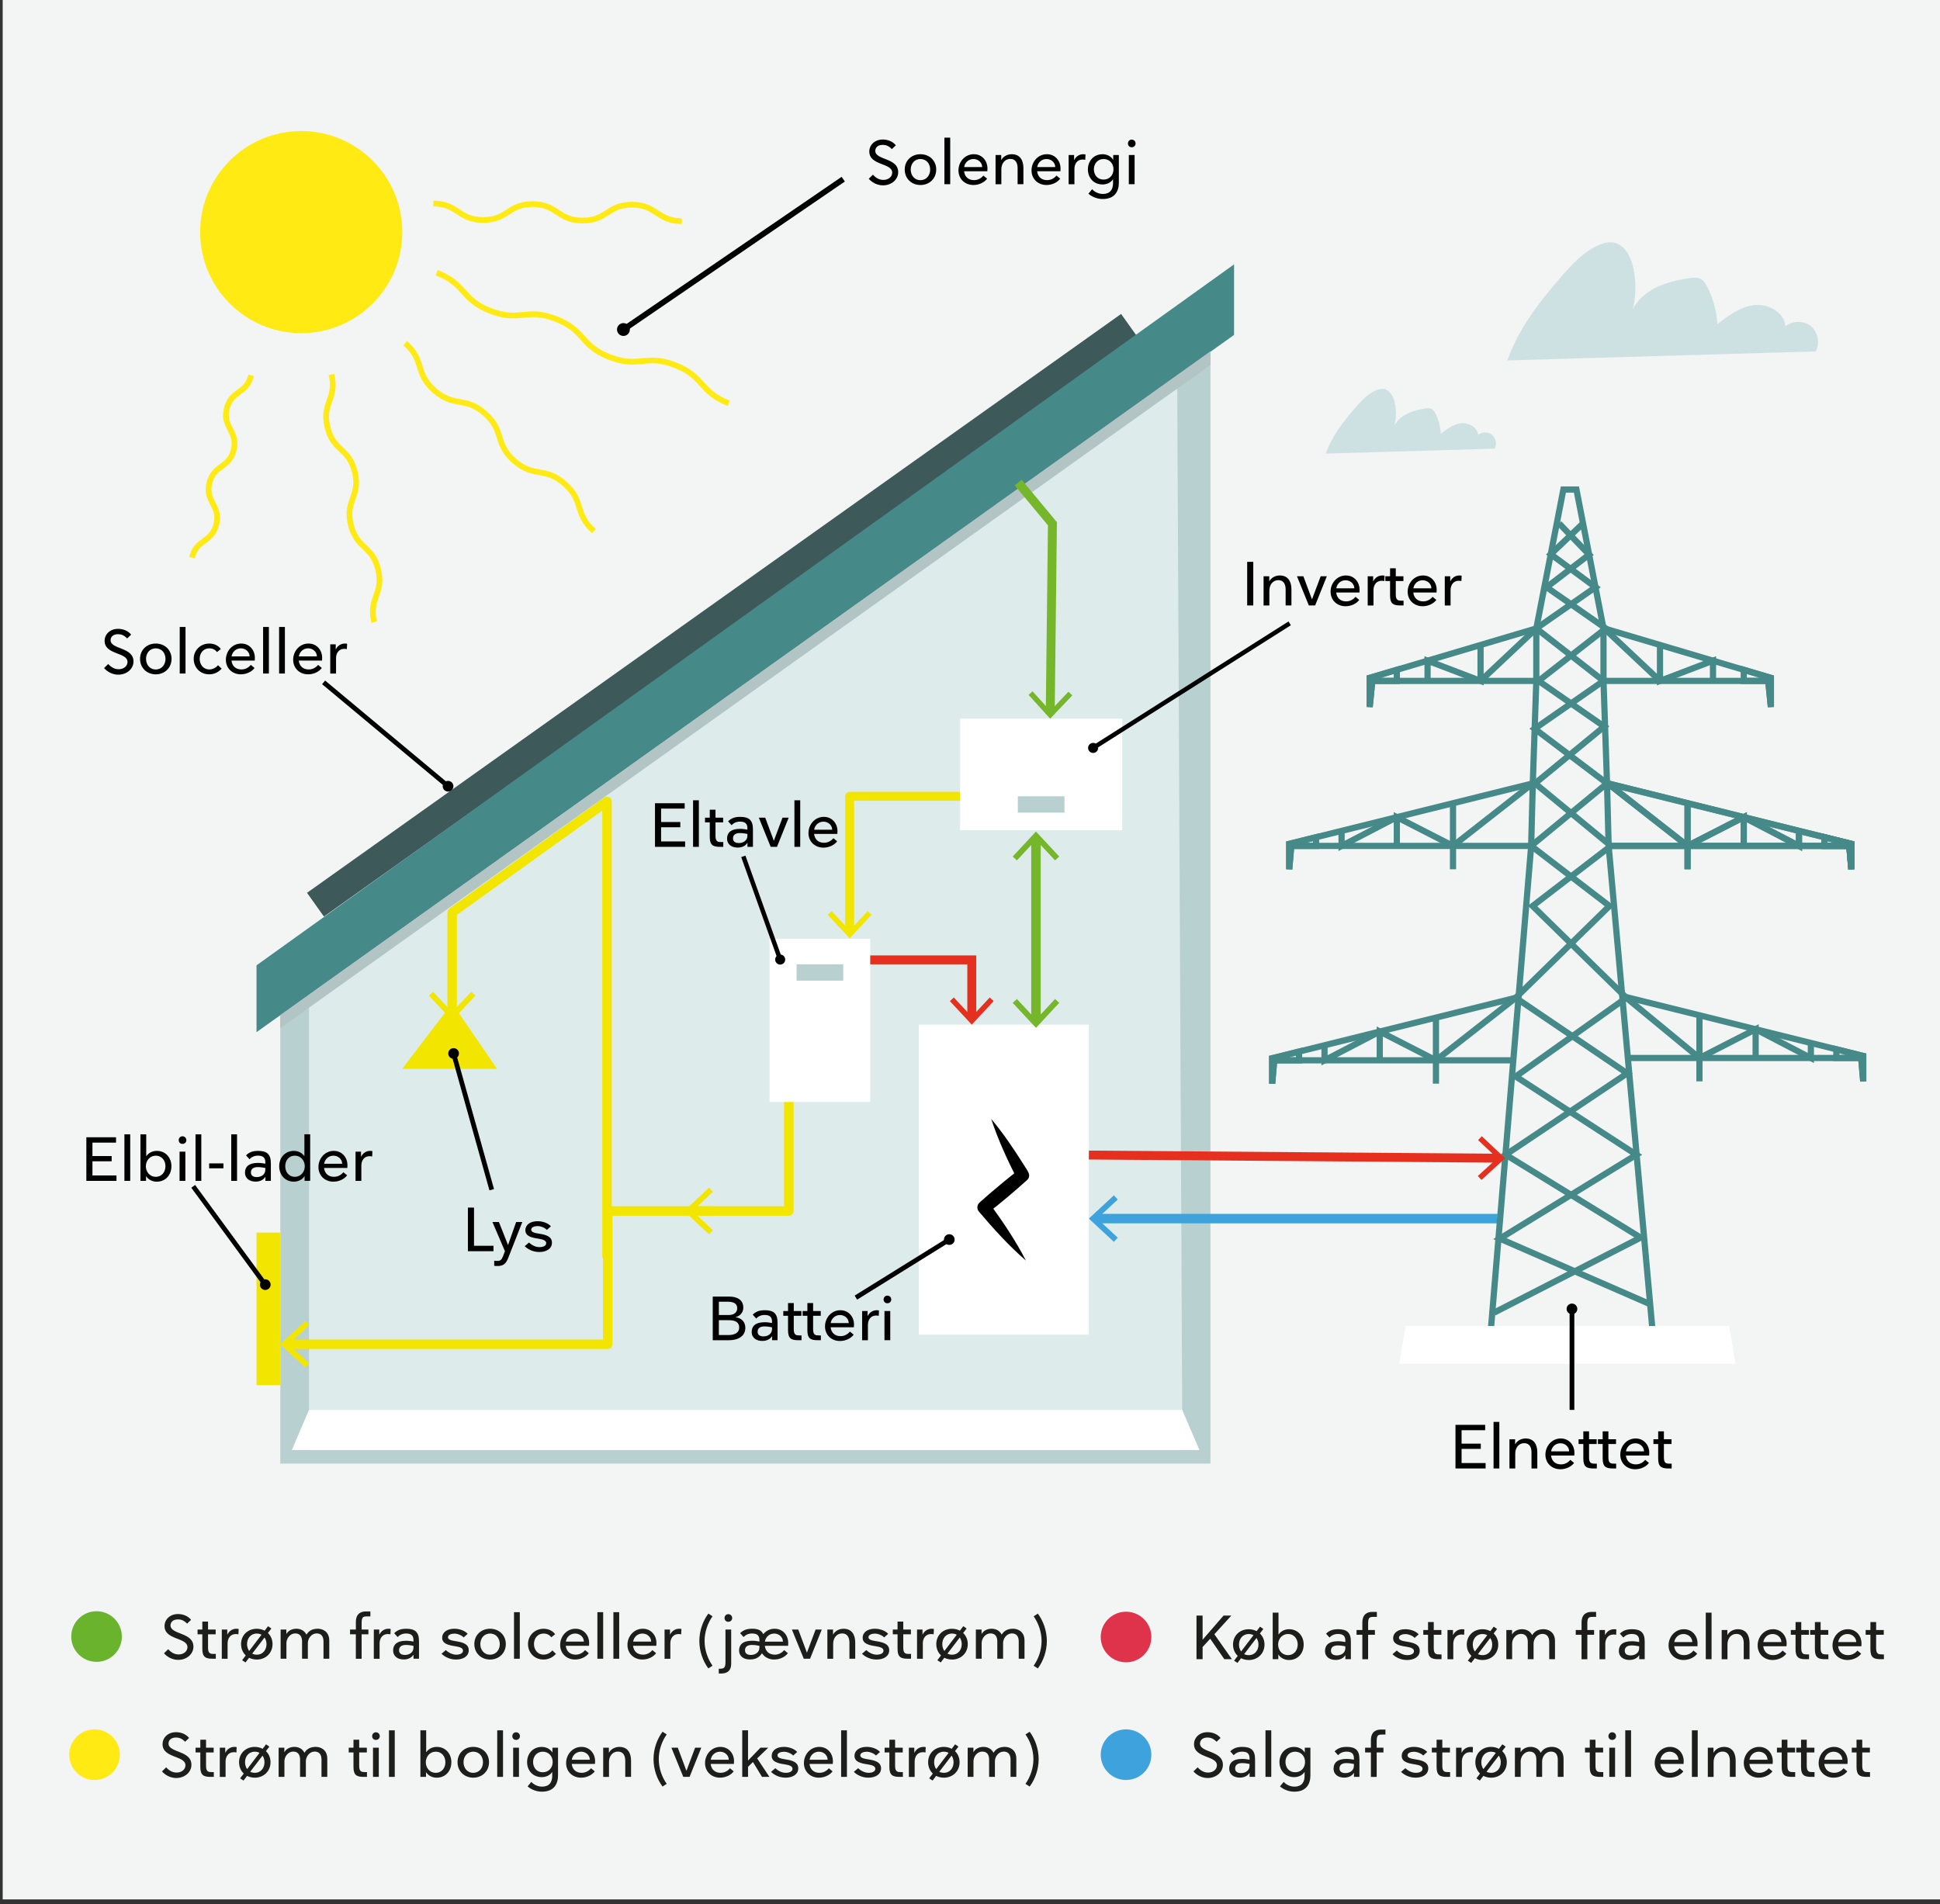<?xml version="1.0" encoding="UTF-8"?>
<svg id="a" data-name="Lag 1" xmlns="http://www.w3.org/2000/svg" width="1196.51" height="1174.5" viewBox="0 0 1196.51 1174.5">
  <rect x="0" y="0" width="1196.51" height="1174.5" fill="#333333" stroke="none"/>
  <defs>
    <style>
      .b {
        fill: #ddebeb;
      }

      .c {
        stroke: #3ea3dc;
      }

      .c, .d, .e, .f, .g, .h, .i, .j, .k, .l, .m, .n {
        fill: none;
      }

      .c, .e, .f, .g, .h, .i, .k, .m, .n {
        stroke-miterlimit: 10;
      }

      .c, .g, .j, .l {
        stroke-width: 5.85px;
      }

      .d, .h, .i {
        stroke-width: 5.5px;
      }

      .d, .j, .l {
        stroke: #f2e500;
        stroke-linejoin: round;
      }

      .e {
        stroke-width: 2.92px;
      }

      .e, .m, .n {
        stroke: #000;
      }

      .o {
        fill: #fff;
      }

      .f {
        stroke: #ffea13;
      }

      .f, .m {
        stroke-width: 3.52px;
      }

      .g, .i {
        stroke: #75b62a;
      }

      .p {
        fill: #3ea3dc;
      }

      .h {
        stroke: #e5301f;
      }

      .q {
        fill: #b8d1d0;
      }

      .r {
        fill: #75b62a;
      }

      .s {
        fill: #3e5959;
      }

      .k {
        stroke: #468989;
        stroke-width: 3.83px;
      }

      .t {
        fill: #f3f4f4;
      }

      .u {
        fill: #e5301f;
      }

      .l {
        stroke-linecap: round;
      }

      .v {
        fill: #f2e500;
      }

      .w {
        fill: #b3c4c4;
      }

      .x {
        fill: #ffea13;
      }

      .y {
        fill: #df334c;
      }

      .z {
        fill: #abced1;
        opacity: .5;
      }

      .aa {
        fill: #69b32d;
      }

      .ab {
        fill: #468989;
      }

      .n {
        stroke-width: 2.75px;
      }

      .ac {
        fill: #1d1d1b;
      }
    </style>
  </defs>
  <rect class="t" x="1.66" width="1195.38" height="1171.66"/>
  <g>
    <polygon class="q" points="746.57 173.59 172.87 593.37 172.87 902.84 746.57 902.84 746.57 173.59"/>
    <polygon class="b" points="190.6 613.39 190.6 894.19 729.24 894.19 726.04 231.73 190.6 613.39"/>
    <g>
      <line class="c" x1="923.57" y1="751.7" x2="675.37" y2="751.7"/>
      <polygon class="p" points="686.99 737.35 689.39 739.92 676.72 751.69 689.39 763.47 686.99 766.04 671.57 751.69 686.99 737.35"/>
    </g>
    <rect class="s" x="137.56" y="370.55" width="616.12" height="17.98" transform="translate(-137.5 328.49) rotate(-35.42)"/>
    <polygon class="ab" points="158.21 636.69 761.12 206.6 761.12 163.08 158.21 595.47 158.21 636.69"/>
    <rect class="o" x="566.7" y="632.06" width="104.87" height="191.24"/>
    <g>
      <line class="g" x1="638.94" y1="516.74" x2="638.94" y2="630.25"/>
      <polygon class="r" points="624.6 528.36 627.17 530.75 638.94 518.09 650.72 530.75 653.28 528.36 638.94 512.94 624.6 528.36"/>
      <polygon class="r" points="624.6 618.63 627.17 616.24 638.94 628.91 650.72 616.24 653.28 618.63 638.94 634.06 624.6 618.63"/>
    </g>
    <g>
      <g>
        <line class="k" x1="947.53" y1="387.65" x2="913.15" y2="420.02"/>
        <polyline class="k" points="947.53 420.02 846.38 420.02 844.76 436.1 844.76 418.15 947.53 387.65"/>
        <polyline class="k" points="880.46 420.02 880.46 407.55 913.15 420.02 913.15 397.85"/>
        <polygon class="k" points="861.5 413.18 861.5 420.02 846.38 420.02 844.76 436.1 844.76 418.15 861.5 413.18"/>
      </g>
      <g>
        <polyline class="k" points="945.36 483.24 795.14 520.55 795.14 536.22 796.39 521.8 943.86 521.8"/>
        <polyline class="k" points="945.36 483.24 896.15 521.8 861.5 504.07 861.5 521.8"/>
        <polyline class="k" points="861.5 504.07 827.43 521.8 827.43 512.94"/>
        <line class="k" x1="896.15" y1="495.85" x2="896.15" y2="536.22"/>
        <polygon class="k" points="811.73 516.43 811.73 521.8 796.39 521.8 795.14 536.22 795.14 520.55 811.73 516.43"/>
      </g>
      <g>
        <g>
          <line class="k" x1="989.43" y1="387.65" x2="1023.82" y2="420.02"/>
          <polyline class="k" points="989.43 420.02 1090.58 420.02 1092.2 436.1 1092.2 418.15 989.43 387.65"/>
          <polyline class="k" points="1056.5 420.02 1056.5 407.55 1023.82 420.02 1023.82 397.85"/>
          <polygon class="k" points="1075.47 413.18 1075.47 420.02 1090.58 420.02 1092.2 436.1 1092.2 418.15 1075.47 413.18"/>
        </g>
        <g>
          <polyline class="k" points="991.6 483.24 1141.83 520.55 1141.83 536.22 1140.57 521.8 993.1 521.8"/>
          <polyline class="k" points="991.6 483.24 1040.82 521.8 1075.47 504.07 1075.47 521.8"/>
          <polyline class="k" points="1075.47 504.07 1109.53 521.8 1109.53 512.94"/>
          <line class="k" x1="1040.82" y1="495.85" x2="1040.82" y2="536.22"/>
          <polygon class="k" points="1125.23 516.43 1125.23 521.8 1140.57 521.8 1141.83 536.22 1141.83 520.55 1125.23 516.43"/>
        </g>
      </g>
      <polyline class="k" points="1019.56 824.57 992.14 521.8 991.14 483.24 988.97 420.02 988.97 387.65 972.28 301.97 964.22 301.97 947.53 387.65 947.53 420.02 945.36 483.24 944.36 521.8 919.48 820.47"/>
      <polygon class="o" points="1066.44 817.96 866.94 817.96 863.01 841.26 1070.37 841.26 1066.44 817.96"/>
      <polyline class="k" points="976.35 322.86 956.45 341.88 984.02 362.24 947.53 387.65 988.97 420.02 946.52 449.53 991.14 483.24 944.36 521.8 992.64 558.86 934.84 615.49 1003.59 662.1 928.64 712.29 1011.86 763.43 921.52 809.68"/>
      <g>
        <polyline class="k" points="991.6 483.24 1141.83 520.55 1141.83 536.22 1140.57 521.8 993.1 521.8"/>
        <polyline class="k" points="991.6 483.24 1040.82 521.8 1075.47 504.07 1075.47 521.8"/>
        <polyline class="k" points="1075.47 504.07 1109.53 521.8 1109.53 512.94"/>
        <line class="k" x1="1040.82" y1="495.85" x2="1040.82" y2="536.22"/>
        <polygon class="k" points="1125.23 516.43 1125.23 521.8 1140.57 521.8 1141.83 536.22 1141.83 520.55 1125.23 516.43"/>
      </g>
      <g>
        <polyline class="k" points="934.84 615.49 784.62 652.79 784.62 668.47 785.87 654.05 933.34 654.05"/>
        <polyline class="k" points="934.84 615.49 885.63 654.05 850.98 636.31 850.98 654.05"/>
        <polyline class="k" points="850.98 636.31 816.91 654.05 816.91 645.18"/>
        <line class="k" x1="885.63" y1="628.1" x2="885.63" y2="668.47"/>
        <polygon class="k" points="801.21 648.67 801.21 654.05 785.87 654.05 784.62 668.47 784.62 652.79 801.21 648.67"/>
      </g>
      <g>
        <polyline class="k" points="1000.53 614.47 1149.16 651.38 1149.16 667.05 1147.91 652.63 1003.99 652.63"/>
        <polyline class="k" points="1003.06 615.49 1048.15 652.63 1082.8 634.9 1082.8 652.63"/>
        <polyline class="k" points="1082.8 634.9 1116.86 652.63 1116.86 643.76"/>
        <line class="k" x1="1048.15" y1="626.68" x2="1048.15" y2="667.05"/>
        <polygon class="k" points="1132.57 647.26 1132.57 652.63 1147.91 652.63 1149.16 667.05 1149.16 651.38 1132.57 647.26"/>
      </g>
      <polyline class="k" points="961.56 322.86 980.1 342.12 953.88 362.24 990.37 387.65 948.93 420.02 989.43 448.17 946.76 483.24 993.54 521.8 945.26 558.86 1003.06 615.49 934.84 664.04 1009.27 712.29 925.03 764.05 1016.85 804.11"/>
    </g>
    <g>
      <polyline class="j" points="425.67 747.01 486.52 747.01 486.52 636.31"/>
      <polygon class="v" points="437.29 761.36 439.68 758.79 427.01 747.02 439.68 735.24 437.29 732.67 421.86 747.02 437.29 761.36"/>
    </g>
    <g>
      <polyline class="j" points="176.67 829.21 374.8 829.21 374.8 747.01 440.75 747.01"/>
      <polygon class="v" points="188.29 843.56 190.68 840.99 178.01 829.22 190.68 817.44 188.29 814.87 172.87 829.22 188.29 843.56"/>
    </g>
    <rect class="v" x="158.21" y="760.33" width="14.66" height="94.12"/>
    <path class="z" d="m817.75,279.79c3.64-10.72,10.82-19.83,18.24-28.37,3.6-4.15,7.45-8.34,12.48-10.55,1.64-.72,3.45-1.22,5.2-.88,3.64.7,5.67,4.62,6.5,8.22,1.41,6.07.91,12.56-1.41,18.35.58-4.43,3.73-8.23,7.56-10.53,3.83-2.3,8.29-3.32,12.71-4.01,1.37-.22,2.85-.38,4.06.29,1,.56,1.62,1.6,2.13,2.62,1.99,3.91,3.16,8.23,3.41,12.61,3.76-2.89,7.77-5.89,12.49-6.43,4.71-.54,10.18,2.45,10.49,7.19,2.4-2,6.23-2.01,8.64-.03,2.41,1.99,3.13,5.75,1.62,8.49"/>
    <path class="z" d="m929.75,222.33c6.64-19.56,19.75-36.2,33.3-51.8,6.58-7.57,13.6-15.22,22.78-19.27,2.99-1.32,6.3-2.23,9.5-1.61,6.64,1.28,10.35,8.43,11.88,15.01,2.57,11.08,1.66,22.94-2.57,33.5,1.05-8.1,6.81-15.02,13.81-19.22,7-4.21,15.14-6.05,23.21-7.33,2.5-.39,5.21-.7,7.41.53,1.82,1.02,2.95,2.92,3.9,4.78,3.63,7.14,5.76,15.03,6.22,23.02,6.87-5.28,14.2-10.75,22.8-11.74,8.6-.99,18.58,4.48,19.15,13.12,4.38-3.66,11.37-3.68,15.77-.05,4.4,3.63,5.71,10.5,2.95,15.5"/>
    <g>
      <circle class="x" cx="185.78" cy="143.17" r="62.33"/>
      <path class="f" d="m267.26,125.55c15.33.09,15.27,10.06,30.6,10.15s15.39-9.88,30.71-9.79,15.27,10.06,30.6,10.15c15.33.09,15.39-9.88,30.72-9.79s15.27,10.06,30.6,10.15"/>
      <path class="f" d="m269.35,168.23c18.37,7.12,14.77,16.42,33.14,23.54,18.37,7.12,21.97-2.17,40.35,4.95,18.37,7.12,14.77,16.42,33.14,23.54,18.37,7.12,21.98-2.17,40.35,4.95s14.77,16.42,33.14,23.54"/>
      <path class="f" d="m249.9,211.67c12.3,10.84,5.71,18.32,18,29.16s18.89,3.37,31.19,14.21c12.3,10.84,5.71,18.32,18,29.17,12.3,10.85,18.89,3.37,31.19,14.21,12.3,10.85,5.71,18.32,18.01,29.17"/>
      <path class="f" d="m204.44,231c3.6,15.05-6.1,17.37-2.5,32.41,3.6,15.05,13.3,12.73,16.9,27.77,3.6,15.05-6.1,17.37-2.49,32.41,3.6,15.05,13.3,12.73,16.9,27.78s-6.09,17.37-2.49,32.42"/>
      <path class="f" d="m154.87,231.53c-2.67,11.47-12.38,9.2-15.06,20.67s7.03,13.73,4.36,25.2c-2.67,11.47-12.38,9.2-15.06,20.67-2.67,11.47,7.03,13.73,4.36,25.2s-12.38,9.2-15.06,20.67"/>
    </g>
    <polygon class="v" points="248.03 659.36 278.87 618.88 306.58 659.36 248.03 659.36"/>
    <g>
      <polyline class="l" points="278.87 625.75 278.87 562.84 374.38 494.34 374.38 504.92 374.38 774.71"/>
      <polygon class="v" points="293.22 614.13 290.65 611.74 278.88 624.4 267.1 611.74 264.53 614.13 278.88 629.55 293.22 614.13"/>
    </g>
    <g>
      <circle class="y" cx="694.49" cy="1009.8" r="15.61"/>
      <g>
        <path class="ac" d="m748.96,1008.1l10.83,15.39h-4.67l-8.7-12.61-4.71,5.09v7.52h-3.76v-26.9h3.76v14.89l12.92-14.89h4.79l-10.45,11.51Z"/>
        <path class="ac" d="m770.17,1023.99c-1.75,0-3.34-.42-4.75-1.1l-2.2,2.89-2.09-1.37,2.24-2.96c-1.79-1.71-2.89-4.14-2.89-6.99,0-5.55,4.18-9.46,9.69-9.46,1.79,0,3.42.42,4.86,1.18l2.09-2.77,2.05,1.44-2.13,2.77c1.79,1.67,2.85,4.07,2.85,6.84,0,5.55-4.22,9.54-9.73,9.54Zm-4.71-5.28l7.64-10.03c-.84-.46-1.82-.72-2.93-.72-3.84,0-6,3.08-6,6.5,0,1.56.46,3.08,1.29,4.26Zm9.5-8.32l-7.6,9.95c.8.42,1.75.65,2.81.65,3.88,0,6-3.12,6-6.53,0-1.48-.42-2.93-1.22-4.07Z"/>
        <path class="ac" d="m788.41,1020.64v2.85h-3.46v-28.72h3.57v13.41h.11c1.22-1.75,3.46-3.19,6.42-3.19,5.36,0,9,4.14,9,9.46s-3.53,9.54-9.08,9.54c-2.54,0-5.09-1.18-6.5-3.34h-.08Zm5.96-12.69c-3.65,0-6.08,3.08-6.08,6.53s2.43,6.5,6.08,6.5c3.91,0,6-3.15,6-6.53s-2.09-6.5-6-6.5Z"/>
        <path class="ac" d="m825.23,1012.4c1.63,0,3.34.27,4.52.49v-.87c0-2.66-1.22-4.1-4.56-4.1-2.28,0-4.03.91-5.21,2.2l-2.13-2.39c1.82-1.75,3.84-2.74,7.45-2.74,5.32,0,7.86,1.98,7.86,7.6v10.9h-3.38v-2.39h-.11c-1.14,1.86-3.38,2.85-5.89,2.85-3.5,0-6.57-1.75-6.57-5.59,0-3.27,2.01-5.96,8.02-5.96Zm4.52,3.12c-1.44-.3-3.12-.53-4.64-.53-3,0-4.25,1.33-4.25,3.31s1.48,2.85,3.65,2.85c2.62,0,5.24-1.52,5.24-4.45v-1.18Z"/>
        <path class="ac" d="m836.67,1005.48h3.57v-4.56c0-5.58,3.46-6.61,6.19-6.61h2.77v3.08h-2.17c-2.39,0-3.23.46-3.23,4.07v4.03h4.18v2.93h-4.18v15.08h-3.57v-15.08h-3.57v-2.93Z"/>
        <path class="ac" d="m872.5,1010.35c-1.14-1.25-3.65-2.36-5.74-2.36-1.86,0-3.95.68-3.95,2.24s2.24,2.05,4.98,2.47c4.29.65,7.83,1.79,7.83,5.55s-3.5,5.74-7.83,5.74c-4.86,0-7.94-2.58-8.97-3.57l2.66-2.28c2.01,1.9,4.29,2.85,6.46,2.85s4.14-.76,4.14-2.47-2.05-2.32-4.94-2.77c-3.99-.61-7.9-1.48-7.9-5.17,0-3.5,3.15-5.59,7.49-5.59,3.12,0,6.42,1.1,8.24,3.15l-2.47,2.2Z"/>
        <path class="ac" d="m889.07,1023.49h-2.01c-4.22,0-6.31-.99-6.31-6.08v-9h-2.93v-2.93h2.93v-4.9h3.53v4.9h4.71v2.93h-4.71v8.4c0,3.61,1.67,3.72,3.5,3.72h1.29v2.96Z"/>
        <path class="ac" d="m892.75,1005.48h3.38v3.04h.11c.99-2.09,3.08-3.53,5.51-3.53.49,0,.99.04,1.41.15l-.15,3.31c-.46-.11-1.06-.19-1.63-.19-3.42,0-5.05,2.77-5.05,5.78v9.46h-3.57v-18.01Z"/>
        <path class="ac" d="m914.34,1023.99c-1.75,0-3.34-.42-4.75-1.1l-2.2,2.89-2.09-1.37,2.24-2.96c-1.79-1.71-2.89-4.14-2.89-6.99,0-5.55,4.18-9.46,9.69-9.46,1.79,0,3.42.42,4.86,1.18l2.09-2.77,2.05,1.44-2.13,2.77c1.79,1.67,2.85,4.07,2.85,6.84,0,5.55-4.22,9.54-9.73,9.54Zm-4.71-5.28l7.64-10.03c-.84-.46-1.82-.72-2.93-.72-3.84,0-6,3.08-6,6.5,0,1.56.46,3.08,1.29,4.26Zm9.5-8.32l-7.6,9.95c.8.42,1.75.65,2.81.65,3.88,0,6-3.12,6-6.53,0-1.48-.42-2.93-1.22-4.07Z"/>
        <path class="ac" d="m955.49,1023.49v-10.68c0-2.7-1.1-4.94-4.22-4.94s-5.43,3.04-5.43,5.97v9.65h-3.57v-10.68c0-2.7-1.1-4.94-4.22-4.94s-5.43,3.04-5.43,5.97v9.65h-3.57v-18.01h3.53v2.62h.15c.8-1.63,3.08-3.12,6-3.12,2.36,0,4.94.99,6.19,3.57h.11c1.37-2.28,3.65-3.57,6.92-3.57s7.1,1.94,7.1,7.26v11.25h-3.57Z"/>
        <path class="ac" d="m971.87,1005.48h3.57v-4.56c0-5.58,3.46-6.61,6.19-6.61h2.77v3.08h-2.17c-2.39,0-3.23.46-3.23,4.07v4.03h4.18v2.93h-4.18v15.08h-3.57v-15.08h-3.57v-2.93Z"/>
        <path class="ac" d="m986.5,1005.48h3.38v3.04h.11c.99-2.09,3.08-3.53,5.51-3.53.49,0,.99.04,1.41.15l-.15,3.31c-.46-.11-1.06-.19-1.63-.19-3.42,0-5.05,2.77-5.05,5.78v9.46h-3.57v-18.01Z"/>
        <path class="ac" d="m1006.45,1012.4c1.63,0,3.34.27,4.52.49v-.87c0-2.66-1.22-4.1-4.56-4.1-2.28,0-4.03.91-5.21,2.2l-2.13-2.39c1.82-1.75,3.84-2.74,7.45-2.74,5.32,0,7.86,1.98,7.86,7.6v10.9h-3.38v-2.39h-.11c-1.14,1.86-3.38,2.85-5.89,2.85-3.5,0-6.57-1.75-6.57-5.59,0-3.27,2.01-5.96,8.02-5.96Zm4.52,3.12c-1.44-.3-3.12-.53-4.64-.53-3,0-4.25,1.33-4.25,3.31s1.48,2.85,3.65,2.85c2.62,0,5.24-1.52,5.24-4.45v-1.18Z"/>
        <path class="ac" d="m1032.56,1015.51c.42,3.53,2.77,5.47,6.15,5.47,2.93,0,4.86-1.71,5.78-2.81l2.28,1.9c-1.44,2.01-4.6,3.91-8.47,3.91-5.21,0-9.2-3.72-9.2-9s3.95-9.99,9.46-9.99,8.43,4.6,8.43,8.62c0,.68-.04,1.29-.08,1.9h-14.36Zm.04-2.58h11.13c0-2.74-2.39-4.98-5.36-4.98s-5.28,2.05-5.77,4.98Z"/>
        <path class="ac" d="m1055.62,1023.49h-3.57v-28.72h3.57v28.72Z"/>
        <path class="ac" d="m1079.03,1023.49h-3.57v-9.95c0-2.93-1.14-5.66-4.48-5.66s-5.55,2.74-5.55,6.5v9.12h-3.57v-18.01h3.5v2.96h.15c.84-1.71,3.23-3.46,6.31-3.46,5.21,0,7.22,3.84,7.22,8.51v9.99Z"/>
        <path class="ac" d="m1087.5,1015.51c.42,3.53,2.77,5.47,6.15,5.47,2.93,0,4.86-1.71,5.78-2.81l2.28,1.9c-1.44,2.01-4.6,3.91-8.47,3.91-5.21,0-9.2-3.72-9.2-9s3.95-9.99,9.46-9.99,8.43,4.6,8.43,8.62c0,.68-.04,1.29-.08,1.9h-14.36Zm.04-2.58h11.13c0-2.74-2.39-4.98-5.36-4.98s-5.28,2.05-5.77,4.98Z"/>
        <path class="ac" d="m1115.74,1023.49h-2.01c-4.22,0-6.31-.99-6.31-6.08v-9h-2.93v-2.93h2.93v-4.9h3.53v4.9h4.71v2.93h-4.71v8.4c0,3.61,1.67,3.72,3.5,3.72h1.29v2.96Z"/>
        <path class="ac" d="m1127.67,1023.49h-2.01c-4.22,0-6.31-.99-6.31-6.08v-9h-2.93v-2.93h2.93v-4.9h3.53v4.9h4.71v2.93h-4.71v8.4c0,3.61,1.67,3.72,3.5,3.72h1.29v2.96Z"/>
        <path class="ac" d="m1133.67,1015.51c.42,3.53,2.77,5.47,6.15,5.47,2.93,0,4.86-1.71,5.78-2.81l2.28,1.9c-1.44,2.01-4.6,3.91-8.47,3.91-5.21,0-9.2-3.72-9.2-9s3.95-9.99,9.46-9.99,8.43,4.6,8.43,8.62c0,.68-.04,1.29-.08,1.9h-14.36Zm.04-2.58h11.13c0-2.74-2.39-4.98-5.36-4.98s-5.28,2.05-5.77,4.98Z"/>
        <path class="ac" d="m1161.91,1023.49h-2.01c-4.22,0-6.31-.99-6.31-6.08v-9h-2.93v-2.93h2.93v-4.9h3.53v4.9h4.71v2.93h-4.71v8.4c0,3.61,1.67,3.72,3.5,3.72h1.29v2.96Z"/>
      </g>
      <circle class="aa" cx="59.55" cy="1009.51" r="15.61"/>
      <g>
        <path class="ac" d="m115.39,1001.55c-1.9-1.98-3.69-2.62-5.55-2.62-3.46,0-4.67,1.98-4.67,3.69,0,5.85,14.13,4.14,14.13,13.15,0,4.52-4.1,8.13-9.38,8.13s-8.43-3.65-8.78-4.07l2.58-2.51c1.86,2.09,4.03,3.23,6.42,3.23,3.31,0,5.47-2.09,5.47-4.48,0-6.12-14.13-4.29-14.13-13.03,0-3.91,3.19-7.41,8.32-7.41,3,0,6.16,1.18,8.05,3.57l-2.47,2.36Z"/>
        <path class="ac" d="m133.1,1023.2h-2.01c-4.22,0-6.31-.99-6.31-6.08v-9h-2.93v-2.93h2.93v-4.9h3.53v4.9h4.71v2.93h-4.71v8.4c0,3.61,1.67,3.72,3.5,3.72h1.29v2.96Z"/>
        <path class="ac" d="m136.79,1005.19h3.38v3.04h.11c.99-2.09,3.08-3.53,5.51-3.53.49,0,.99.04,1.41.15l-.15,3.31c-.46-.11-1.06-.19-1.63-.19-3.42,0-5.05,2.77-5.05,5.78v9.46h-3.57v-18.01Z"/>
        <path class="ac" d="m158.37,1023.7c-1.75,0-3.34-.42-4.75-1.1l-2.2,2.89-2.09-1.37,2.24-2.96c-1.79-1.71-2.89-4.14-2.89-6.99,0-5.55,4.18-9.46,9.69-9.46,1.79,0,3.42.42,4.86,1.18l2.09-2.77,2.05,1.44-2.13,2.77c1.79,1.67,2.85,4.07,2.85,6.84,0,5.55-4.22,9.54-9.73,9.54Zm-4.71-5.28l7.64-10.03c-.84-.46-1.82-.72-2.93-.72-3.84,0-6,3.08-6,6.5,0,1.56.46,3.08,1.29,4.26Zm9.5-8.32l-7.6,9.95c.8.42,1.75.65,2.81.65,3.88,0,6-3.12,6-6.53,0-1.48-.42-2.93-1.22-4.07Z"/>
        <path class="ac" d="m199.52,1023.2v-10.68c0-2.7-1.1-4.94-4.22-4.94s-5.43,3.04-5.43,5.97v9.65h-3.57v-10.68c0-2.7-1.1-4.94-4.22-4.94s-5.43,3.04-5.43,5.97v9.65h-3.57v-18.01h3.53v2.62h.15c.8-1.63,3.08-3.12,6-3.12,2.36,0,4.94.99,6.19,3.57h.11c1.37-2.28,3.65-3.57,6.92-3.57s7.1,1.94,7.1,7.26v11.25h-3.57Z"/>
        <path class="ac" d="m215.91,1005.19h3.57v-4.56c0-5.58,3.46-6.61,6.19-6.61h2.77v3.08h-2.17c-2.39,0-3.23.46-3.23,4.07v4.03h4.18v2.93h-4.18v15.08h-3.57v-15.08h-3.57v-2.93Z"/>
        <path class="ac" d="m230.54,1005.19h3.38v3.04h.11c.99-2.09,3.08-3.53,5.51-3.53.49,0,.99.04,1.41.15l-.15,3.31c-.46-.11-1.06-.19-1.63-.19-3.42,0-5.05,2.77-5.05,5.78v9.46h-3.57v-18.01Z"/>
        <path class="ac" d="m250.49,1012.11c1.63,0,3.34.27,4.52.49v-.87c0-2.66-1.22-4.1-4.56-4.1-2.28,0-4.03.91-5.21,2.2l-2.13-2.39c1.82-1.75,3.84-2.74,7.45-2.74,5.32,0,7.86,1.98,7.86,7.6v10.9h-3.38v-2.39h-.11c-1.14,1.86-3.38,2.85-5.89,2.85-3.5,0-6.57-1.75-6.57-5.59,0-3.27,2.01-5.96,8.02-5.96Zm4.52,3.12c-1.44-.3-3.12-.53-4.64-.53-3,0-4.25,1.33-4.25,3.31s1.48,2.85,3.65,2.85c2.62,0,5.24-1.52,5.24-4.45v-1.18Z"/>
        <path class="ac" d="m285.98,1010.06c-1.14-1.25-3.65-2.36-5.74-2.36-1.86,0-3.95.68-3.95,2.24s2.24,2.05,4.98,2.47c4.29.65,7.83,1.79,7.83,5.55s-3.5,5.74-7.83,5.74c-4.86,0-7.94-2.58-8.97-3.57l2.66-2.28c2.01,1.9,4.29,2.85,6.46,2.85s4.14-.76,4.14-2.47-2.05-2.32-4.94-2.77c-3.99-.61-7.9-1.48-7.9-5.17,0-3.5,3.15-5.59,7.49-5.59,3.12,0,6.42,1.1,8.24,3.15l-2.47,2.2Z"/>
        <path class="ac" d="m302.24,1023.7c-5.51,0-9.69-3.99-9.69-9.54s4.18-9.46,9.69-9.46,9.73,3.91,9.73,9.46-4.22,9.54-9.73,9.54Zm0-16.03c-3.84,0-6,3.08-6,6.5s2.17,6.53,6,6.53,6-3.12,6-6.53-2.13-6.5-6-6.5Z"/>
        <path class="ac" d="m320.59,1023.2h-3.57v-28.72h3.57v28.72Z"/>
        <path class="ac" d="m342.37,1008.08l-2.32,1.86c-.91-.99-2.13-2.28-4.79-2.28-3.65,0-5.93,2.93-5.93,6.46s2.24,6.57,5.97,6.57c2.77,0,4.75-1.82,5.36-2.62l2.24,2.13c-1.44,1.56-3.91,3.5-7.67,3.5-5.74,0-9.58-4.37-9.58-9.57s4.07-9.42,9.65-9.42c3.08,0,5.62,1.33,7.07,3.38Z"/>
        <path class="ac" d="m348.94,1015.22c.42,3.53,2.77,5.47,6.15,5.47,2.93,0,4.86-1.71,5.78-2.81l2.28,1.9c-1.44,2.01-4.6,3.91-8.47,3.91-5.21,0-9.2-3.72-9.2-9s3.95-9.99,9.46-9.99,8.43,4.6,8.43,8.62c0,.68-.04,1.29-.08,1.9h-14.36Zm.04-2.58h11.13c0-2.74-2.39-4.98-5.36-4.98s-5.28,2.05-5.77,4.98Z"/>
        <path class="ac" d="m372.01,1023.2h-3.57v-28.72h3.57v28.72Z"/>
        <path class="ac" d="m381.89,1023.2h-3.57v-28.72h3.57v28.72Z"/>
        <path class="ac" d="m390.44,1015.22c.42,3.53,2.77,5.47,6.16,5.47,2.92,0,4.86-1.71,5.77-2.81l2.28,1.9c-1.44,2.01-4.6,3.91-8.47,3.91-5.21,0-9.2-3.72-9.2-9s3.95-9.99,9.46-9.99,8.43,4.6,8.43,8.62c0,.68-.04,1.29-.08,1.9h-14.36Zm.04-2.58h11.13c0-2.74-2.39-4.98-5.36-4.98s-5.28,2.05-5.77,4.98Z"/>
        <path class="ac" d="m409.86,1005.19h3.38v3.04h.11c.99-2.09,3.08-3.53,5.51-3.53.49,0,.99.04,1.41.15l-.15,3.31c-.46-.11-1.06-.19-1.63-.19-3.42,0-5.05,2.77-5.05,5.78v9.46h-3.57v-18.01Z"/>
        <path class="ac" d="m439.46,1027.5l-2.58,1.67c-3.34-4.48-5.55-10.56-5.55-16.91s2.2-12.42,5.55-16.91l2.58,1.67c-2.96,4.14-4.9,9.69-4.9,15.24s1.94,11.09,4.9,15.24Z"/>
        <path class="ac" d="m450.97,1026.17c0,5.59-3.8,6.16-6.53,6.16h-1.14v-2.96h.53c2.32,0,3.61-.3,3.61-3.91v-20.25h3.53v20.97Zm-1.79-30.47c1.37,0,2.39,1.06,2.39,2.39s-1.03,2.32-2.39,2.32-2.32-.99-2.32-2.32.99-2.39,2.32-2.39Z"/>
        <path class="ac" d="m470.84,1007.97c1.6-1.98,3.99-3.27,6.88-3.27,5.58,0,8.43,4.6,8.43,8.62,0,.68-.04,1.29-.08,1.9h-14.36c.42,3.53,2.77,5.47,6.16,5.47,2.93,0,4.86-1.71,5.78-2.81l2.28,1.9c-1.44,2.01-4.6,3.91-8.47,3.91-3.23,0-5.89-1.44-7.45-3.8h-.08c-1.9,2.81-4.29,3.76-7.52,3.76-3.5,0-6.57-1.75-6.57-5.59,0-3.27,2.01-5.96,8.02-5.96,1.63,0,3.34.27,4.52.49v-.87c0-2.66-1.22-4.1-4.56-4.1-2.28,0-4.03.91-5.21,2.2l-2.13-2.39c1.82-1.75,3.84-2.74,7.45-2.74s5.7.99,6.76,3.27h.15Zm-2.47,7.26c-1.44-.3-3.12-.53-4.64-.53-3,0-4.25,1.33-4.25,3.31s1.48,2.85,3.65,2.85c2.62,0,5.24-1.52,5.24-4.45v-1.18Zm3.38-2.58h11.13c0-2.74-2.39-4.98-5.36-4.98s-5.28,2.05-5.78,4.98Z"/>
        <path class="ac" d="m499.61,1023.2h-3.88l-7.33-18.01h3.95l5.28,14.17h.08l5.32-14.17h3.8l-7.22,18.01Z"/>
        <path class="ac" d="m527.46,1023.2h-3.57v-9.95c0-2.93-1.14-5.66-4.48-5.66s-5.55,2.74-5.55,6.5v9.12h-3.57v-18.01h3.5v2.96h.15c.84-1.71,3.23-3.46,6.31-3.46,5.21,0,7.22,3.84,7.22,8.51v9.99Z"/>
        <path class="ac" d="m545.32,1010.06c-1.14-1.25-3.65-2.36-5.74-2.36-1.86,0-3.95.68-3.95,2.24s2.24,2.05,4.98,2.47c4.29.65,7.83,1.79,7.83,5.55s-3.5,5.74-7.83,5.74c-4.86,0-7.94-2.58-8.97-3.57l2.66-2.28c2.01,1.9,4.29,2.85,6.46,2.85s4.14-.76,4.14-2.47-2.05-2.32-4.94-2.77c-3.99-.61-7.9-1.48-7.9-5.17,0-3.5,3.15-5.59,7.49-5.59,3.12,0,6.42,1.1,8.24,3.15l-2.47,2.2Z"/>
        <path class="ac" d="m561.89,1023.2h-2.01c-4.22,0-6.31-.99-6.31-6.08v-9h-2.93v-2.93h2.93v-4.9h3.53v4.9h4.71v2.93h-4.71v8.4c0,3.61,1.67,3.72,3.5,3.72h1.29v2.96Z"/>
        <path class="ac" d="m565.58,1005.19h3.38v3.04h.11c.99-2.09,3.08-3.53,5.51-3.53.49,0,.99.04,1.41.15l-.15,3.31c-.46-.11-1.06-.19-1.63-.19-3.42,0-5.05,2.77-5.05,5.78v9.46h-3.57v-18.01Z"/>
        <path class="ac" d="m587.16,1023.7c-1.75,0-3.34-.42-4.75-1.1l-2.2,2.89-2.09-1.37,2.24-2.96c-1.79-1.71-2.89-4.14-2.89-6.99,0-5.55,4.18-9.46,9.69-9.46,1.79,0,3.42.42,4.86,1.18l2.09-2.77,2.05,1.44-2.13,2.77c1.79,1.67,2.85,4.07,2.85,6.84,0,5.55-4.22,9.54-9.73,9.54Zm-4.71-5.28l7.64-10.03c-.84-.46-1.82-.72-2.93-.72-3.84,0-6,3.08-6,6.5,0,1.56.46,3.08,1.29,4.26Zm9.5-8.32l-7.6,9.95c.8.42,1.75.65,2.81.65,3.88,0,6-3.12,6-6.53,0-1.48-.42-2.93-1.22-4.07Z"/>
        <path class="ac" d="m628.31,1023.2v-10.68c0-2.7-1.1-4.94-4.22-4.94s-5.43,3.04-5.43,5.97v9.65h-3.57v-10.68c0-2.7-1.1-4.94-4.22-4.94s-5.43,3.04-5.43,5.97v9.65h-3.57v-18.01h3.53v2.62h.15c.8-1.63,3.08-3.12,6-3.12,2.36,0,4.94.99,6.19,3.57h.11c1.37-2.28,3.65-3.57,6.92-3.57s7.1,1.94,7.1,7.26v11.25h-3.57Z"/>
        <path class="ac" d="m637.51,997.03l2.58-1.67c3.34,4.48,5.55,10.56,5.55,16.91s-2.2,12.42-5.55,16.91l-2.58-1.67c2.96-4.14,4.9-9.69,4.9-15.24s-1.94-11.09-4.9-15.24Z"/>
      </g>
      <g>
        <circle class="x" cx="58.32" cy="1082.39" r="15.61"/>
        <g>
          <path class="ac" d="m114.16,1074.42c-1.9-1.98-3.69-2.62-5.55-2.62-3.46,0-4.67,1.98-4.67,3.69,0,5.85,14.13,4.14,14.13,13.15,0,4.52-4.1,8.13-9.38,8.13s-8.43-3.65-8.78-4.07l2.58-2.51c1.86,2.09,4.03,3.23,6.42,3.23,3.31,0,5.47-2.09,5.47-4.48,0-6.12-14.13-4.29-14.13-13.03,0-3.91,3.19-7.41,8.32-7.41,3,0,6.16,1.18,8.05,3.57l-2.47,2.36Z"/>
          <path class="ac" d="m131.87,1096.08h-2.01c-4.22,0-6.31-.99-6.31-6.08v-9h-2.93v-2.93h2.93v-4.9h3.53v4.9h4.71v2.93h-4.71v8.4c0,3.61,1.67,3.72,3.5,3.72h1.29v2.96Z"/>
          <path class="ac" d="m135.55,1078.07h3.38v3.04h.11c.99-2.09,3.08-3.53,5.51-3.53.49,0,.99.04,1.41.15l-.15,3.31c-.46-.11-1.06-.19-1.63-.19-3.42,0-5.05,2.77-5.05,5.78v9.46h-3.57v-18.01Z"/>
          <path class="ac" d="m157.13,1096.57c-1.75,0-3.34-.42-4.75-1.1l-2.2,2.89-2.09-1.37,2.24-2.96c-1.79-1.71-2.89-4.14-2.89-6.99,0-5.55,4.18-9.46,9.69-9.46,1.79,0,3.42.42,4.86,1.18l2.09-2.77,2.05,1.44-2.13,2.77c1.79,1.67,2.85,4.07,2.85,6.84,0,5.55-4.22,9.54-9.73,9.54Zm-4.71-5.28l7.64-10.03c-.84-.46-1.82-.72-2.93-.72-3.84,0-6,3.08-6,6.5,0,1.56.46,3.08,1.29,4.26Zm9.5-8.32l-7.6,9.95c.8.42,1.75.65,2.81.65,3.88,0,6-3.12,6-6.53,0-1.48-.42-2.93-1.22-4.07Z"/>
          <path class="ac" d="m198.29,1096.08v-10.68c0-2.7-1.1-4.94-4.22-4.94s-5.43,3.04-5.43,5.97v9.65h-3.57v-10.68c0-2.7-1.1-4.94-4.22-4.94s-5.43,3.04-5.43,5.97v9.65h-3.57v-18.01h3.53v2.62h.15c.8-1.63,3.08-3.12,6-3.12,2.36,0,4.94.99,6.19,3.57h.11c1.37-2.28,3.65-3.57,6.92-3.57s7.1,1.94,7.1,7.26v11.25h-3.57Z"/>
          <path class="ac" d="m226.33,1096.08h-2.01c-4.22,0-6.31-.99-6.31-6.08v-9h-2.93v-2.93h2.93v-4.9h3.53v4.9h4.71v2.93h-4.71v8.4c0,3.61,1.67,3.72,3.5,3.72h1.29v2.96Z"/>
          <path class="ac" d="m231.84,1068.57c1.37,0,2.39,1.06,2.39,2.39s-1.03,2.32-2.39,2.32-2.32-.99-2.32-2.32.99-2.39,2.32-2.39Zm-1.79,9.5h3.57v18.01h-3.57v-18.01Z"/>
          <path class="ac" d="m243.47,1096.08h-3.57v-28.72h3.57v28.72Z"/>
          <path class="ac" d="m262.74,1093.23v2.85h-3.46v-28.72h3.57v13.41h.11c1.22-1.75,3.46-3.19,6.42-3.19,5.36,0,9,4.14,9,9.46s-3.53,9.54-9.08,9.54c-2.54,0-5.09-1.18-6.5-3.34h-.08Zm5.96-12.69c-3.65,0-6.08,3.08-6.08,6.53s2.43,6.5,6.08,6.5c3.91,0,6-3.15,6-6.53s-2.09-6.5-6-6.5Z"/>
          <path class="ac" d="m291.88,1096.57c-5.51,0-9.69-3.99-9.69-9.54s4.18-9.46,9.69-9.46,9.73,3.91,9.73,9.46-4.22,9.54-9.73,9.54Zm0-16.03c-3.84,0-6,3.08-6,6.5s2.17,6.53,6,6.53,6-3.12,6-6.53-2.13-6.5-6-6.5Z"/>
          <path class="ac" d="m310.24,1096.08h-3.57v-28.72h3.57v28.72Z"/>
          <path class="ac" d="m318.29,1068.57c1.37,0,2.39,1.06,2.39,2.39s-1.03,2.32-2.39,2.32-2.32-.99-2.32-2.32.99-2.39,2.32-2.39Zm-1.79,9.5h3.57v18.01h-3.57v-18.01Z"/>
          <path class="ac" d="m327.68,1099.16c1.56,1.75,4.1,2.93,6.57,2.93,4.75,0,6.34-2.93,6.34-6.65v-2.32h-.08c-1.33,2.01-3.8,3.12-6.34,3.12-5.51,0-9.08-4.1-9.08-9.27s3.53-9.38,9.04-9.38c2.58,0,5.13,1.14,6.5,3.38h.08v-2.89h3.46v17.1c0,5.24-2.47,10.03-9.95,10.03-3.12,0-6.57-1.22-8.81-3.27l2.28-2.77Zm7.07-5.93c3.68,0,6.12-2.77,6.12-6.35s-2.47-6.34-6.12-6.34-5.97,2.89-5.97,6.34,2.2,6.35,5.97,6.35Z"/>
          <path class="ac" d="m352.61,1088.1c.42,3.53,2.77,5.47,6.16,5.47,2.92,0,4.86-1.71,5.77-2.81l2.28,1.9c-1.44,2.01-4.6,3.91-8.47,3.91-5.21,0-9.2-3.72-9.2-9s3.95-9.99,9.46-9.99,8.43,4.6,8.43,8.62c0,.68-.04,1.29-.08,1.9h-14.36Zm.04-2.58h11.13c0-2.74-2.39-4.98-5.36-4.98s-5.28,2.05-5.77,4.98Z"/>
          <path class="ac" d="m389.2,1096.08h-3.57v-9.95c0-2.93-1.14-5.66-4.48-5.66s-5.55,2.74-5.55,6.5v9.12h-3.57v-18.01h3.5v2.96h.15c.84-1.71,3.23-3.46,6.31-3.46,5.21,0,7.22,3.84,7.22,8.51v9.99Z"/>
          <path class="ac" d="m411.2,1100.37l-2.58,1.67c-3.34-4.48-5.55-10.56-5.55-16.91s2.2-12.42,5.55-16.91l2.58,1.67c-2.96,4.14-4.9,9.69-4.9,15.24s1.94,11.09,4.9,15.24Z"/>
          <path class="ac" d="m425.3,1096.08h-3.88l-7.33-18.01h3.95l5.28,14.17h.08l5.32-14.17h3.8l-7.22,18.01Z"/>
          <path class="ac" d="m438.3,1088.1c.42,3.53,2.77,5.47,6.16,5.47,2.92,0,4.86-1.71,5.77-2.81l2.28,1.9c-1.44,2.01-4.6,3.91-8.47,3.91-5.21,0-9.2-3.72-9.2-9s3.95-9.99,9.46-9.99,8.43,4.6,8.43,8.62c0,.68-.04,1.29-.08,1.9h-14.36Zm.04-2.58h11.13c0-2.74-2.39-4.98-5.36-4.98s-5.28,2.05-5.77,4.98Z"/>
          <path class="ac" d="m464.4,1086.92l-3.04,2.93v6.23h-3.57v-28.72h3.57v18.54h.11l7.56-7.83h4.79l-6.84,6.61,7.56,11.4h-4.56l-5.58-9.16Z"/>
          <path class="ac" d="m489.21,1082.93c-1.14-1.25-3.65-2.36-5.74-2.36-1.86,0-3.95.68-3.95,2.24s2.24,2.05,4.98,2.47c4.29.65,7.83,1.79,7.83,5.55s-3.5,5.74-7.83,5.74c-4.86,0-7.94-2.58-8.97-3.57l2.66-2.28c2.01,1.9,4.29,2.85,6.46,2.85s4.14-.76,4.14-2.47-2.05-2.32-4.94-2.77c-3.99-.61-7.9-1.48-7.9-5.17,0-3.5,3.15-5.59,7.49-5.59,3.12,0,6.42,1.1,8.24,3.15l-2.47,2.2Z"/>
          <path class="ac" d="m499.28,1088.1c.42,3.53,2.77,5.47,6.16,5.47,2.92,0,4.86-1.71,5.77-2.81l2.28,1.9c-1.44,2.01-4.6,3.91-8.47,3.91-5.21,0-9.2-3.72-9.2-9s3.95-9.99,9.46-9.99,8.43,4.6,8.43,8.62c0,.68-.04,1.29-.08,1.9h-14.36Zm.04-2.58h11.13c0-2.74-2.39-4.98-5.36-4.98s-5.28,2.05-5.77,4.98Z"/>
          <path class="ac" d="m522.35,1096.08h-3.57v-28.72h3.57v28.72Z"/>
          <path class="ac" d="m540.28,1082.93c-1.14-1.25-3.65-2.36-5.74-2.36-1.86,0-3.95.68-3.95,2.24s2.24,2.05,4.98,2.47c4.29.65,7.83,1.79,7.83,5.55s-3.5,5.74-7.83,5.74c-4.86,0-7.94-2.58-8.97-3.57l2.66-2.28c2.01,1.9,4.29,2.85,6.46,2.85s4.14-.76,4.14-2.47-2.05-2.32-4.94-2.77c-3.99-.61-7.9-1.48-7.9-5.17,0-3.5,3.15-5.59,7.49-5.59,3.12,0,6.42,1.1,8.24,3.15l-2.47,2.2Z"/>
          <path class="ac" d="m556.85,1096.08h-2.01c-4.22,0-6.31-.99-6.31-6.08v-9h-2.93v-2.93h2.93v-4.9h3.53v4.9h4.71v2.93h-4.71v8.4c0,3.61,1.67,3.72,3.5,3.72h1.29v2.96Z"/>
          <path class="ac" d="m560.54,1078.07h3.38v3.04h.11c.99-2.09,3.08-3.53,5.51-3.53.49,0,.99.04,1.41.15l-.15,3.31c-.46-.11-1.06-.19-1.63-.19-3.42,0-5.05,2.77-5.05,5.78v9.46h-3.57v-18.01Z"/>
          <path class="ac" d="m582.12,1096.57c-1.75,0-3.34-.42-4.75-1.1l-2.2,2.89-2.09-1.37,2.24-2.96c-1.79-1.71-2.89-4.14-2.89-6.99,0-5.55,4.18-9.46,9.69-9.46,1.79,0,3.42.42,4.86,1.18l2.09-2.77,2.05,1.44-2.13,2.77c1.79,1.67,2.85,4.07,2.85,6.84,0,5.55-4.22,9.54-9.73,9.54Zm-4.71-5.28l7.64-10.03c-.84-.46-1.82-.72-2.93-.72-3.84,0-6,3.08-6,6.5,0,1.56.46,3.08,1.29,4.26Zm9.5-8.32l-7.6,9.95c.8.42,1.75.65,2.81.65,3.88,0,6-3.12,6-6.53,0-1.48-.42-2.93-1.22-4.07Z"/>
          <path class="ac" d="m623.27,1096.08v-10.68c0-2.7-1.1-4.94-4.22-4.94s-5.43,3.04-5.43,5.97v9.65h-3.57v-10.68c0-2.7-1.1-4.94-4.22-4.94s-5.43,3.04-5.43,5.97v9.65h-3.57v-18.01h3.53v2.62h.15c.8-1.63,3.08-3.12,6-3.12,2.36,0,4.94.99,6.19,3.57h.11c1.37-2.28,3.65-3.57,6.92-3.57s7.1,1.94,7.1,7.26v11.25h-3.57Z"/>
          <path class="ac" d="m632.47,1069.9l2.58-1.67c3.34,4.48,5.55,10.56,5.55,16.91s-2.2,12.42-5.55,16.91l-2.58-1.67c2.96-4.14,4.9-9.69,4.9-15.24s-1.94-11.09-4.9-15.24Z"/>
        </g>
      </g>
      <circle class="p" cx="694.49" cy="1082.39" r="15.61"/>
      <g>
        <path class="ac" d="m750.33,1074.42c-1.9-1.98-3.69-2.62-5.55-2.62-3.46,0-4.67,1.98-4.67,3.69,0,5.85,14.13,4.14,14.13,13.15,0,4.52-4.1,8.13-9.38,8.13s-8.43-3.65-8.78-4.07l2.58-2.51c1.86,2.09,4.03,3.23,6.42,3.23,3.31,0,5.47-2.09,5.47-4.48,0-6.12-14.13-4.29-14.13-13.03,0-3.91,3.19-7.41,8.32-7.41,3,0,6.16,1.18,8.05,3.57l-2.47,2.36Z"/>
        <path class="ac" d="m766.14,1084.99c1.63,0,3.34.27,4.52.49v-.87c0-2.66-1.22-4.1-4.56-4.1-2.28,0-4.03.91-5.21,2.2l-2.13-2.39c1.82-1.75,3.84-2.74,7.45-2.74,5.32,0,7.86,1.98,7.86,7.6v10.9h-3.38v-2.39h-.11c-1.14,1.86-3.38,2.85-5.89,2.85-3.5,0-6.57-1.75-6.57-5.59,0-3.27,2.01-5.96,8.02-5.96Zm4.52,3.12c-1.44-.3-3.12-.53-4.64-.53-3,0-4.25,1.33-4.25,3.31s1.48,2.85,3.65,2.85c2.62,0,5.24-1.52,5.24-4.45v-1.18Z"/>
        <path class="ac" d="m784.07,1096.08h-3.57v-28.72h3.57v28.72Z"/>
        <path class="ac" d="m791.71,1099.16c1.56,1.75,4.1,2.93,6.57,2.93,4.75,0,6.34-2.93,6.34-6.65v-2.32h-.08c-1.33,2.01-3.8,3.12-6.34,3.12-5.51,0-9.08-4.1-9.08-9.27s3.53-9.38,9.04-9.38c2.58,0,5.13,1.14,6.5,3.38h.08v-2.89h3.46v17.1c0,5.24-2.47,10.03-9.95,10.03-3.12,0-6.57-1.22-8.81-3.27l2.28-2.77Zm7.07-5.93c3.69,0,6.12-2.77,6.12-6.35s-2.47-6.34-6.12-6.34-5.96,2.89-5.96,6.34,2.2,6.35,5.96,6.35Z"/>
        <path class="ac" d="m830.51,1084.99c1.63,0,3.34.27,4.52.49v-.87c0-2.66-1.22-4.1-4.56-4.1-2.28,0-4.03.91-5.21,2.2l-2.13-2.39c1.82-1.75,3.84-2.74,7.45-2.74,5.32,0,7.86,1.98,7.86,7.6v10.9h-3.38v-2.39h-.11c-1.14,1.86-3.38,2.85-5.89,2.85-3.5,0-6.57-1.75-6.57-5.59,0-3.27,2.01-5.96,8.02-5.96Zm4.52,3.12c-1.44-.3-3.12-.53-4.64-.53-3,0-4.25,1.33-4.25,3.31s1.48,2.85,3.65,2.85c2.62,0,5.24-1.52,5.24-4.45v-1.18Z"/>
        <path class="ac" d="m841.95,1078.07h3.57v-4.56c0-5.58,3.46-6.61,6.19-6.61h2.77v3.08h-2.17c-2.39,0-3.23.46-3.23,4.07v4.03h4.18v2.93h-4.18v15.08h-3.57v-15.08h-3.57v-2.93Z"/>
        <path class="ac" d="m877.78,1082.93c-1.14-1.25-3.65-2.36-5.74-2.36-1.86,0-3.95.68-3.95,2.24s2.24,2.05,4.98,2.47c4.29.65,7.83,1.79,7.83,5.55s-3.5,5.74-7.83,5.74c-4.86,0-7.94-2.58-8.97-3.57l2.66-2.28c2.01,1.9,4.29,2.85,6.46,2.85s4.14-.76,4.14-2.47-2.05-2.32-4.94-2.77c-3.99-.61-7.9-1.48-7.9-5.17,0-3.5,3.15-5.59,7.49-5.59,3.12,0,6.42,1.1,8.24,3.15l-2.47,2.2Z"/>
        <path class="ac" d="m894.35,1096.08h-2.01c-4.22,0-6.31-.99-6.31-6.08v-9h-2.93v-2.93h2.93v-4.9h3.53v4.9h4.71v2.93h-4.71v8.4c0,3.61,1.67,3.72,3.5,3.72h1.29v2.96Z"/>
        <path class="ac" d="m898.04,1078.07h3.38v3.04h.11c.99-2.09,3.08-3.53,5.51-3.53.49,0,.99.04,1.41.15l-.15,3.31c-.46-.11-1.06-.19-1.63-.19-3.42,0-5.05,2.77-5.05,5.78v9.46h-3.57v-18.01Z"/>
        <path class="ac" d="m919.62,1096.57c-1.75,0-3.34-.42-4.75-1.1l-2.2,2.89-2.09-1.37,2.24-2.96c-1.79-1.71-2.89-4.14-2.89-6.99,0-5.55,4.18-9.46,9.69-9.46,1.79,0,3.42.42,4.86,1.18l2.09-2.77,2.05,1.44-2.13,2.77c1.79,1.67,2.85,4.07,2.85,6.84,0,5.55-4.22,9.54-9.73,9.54Zm-4.71-5.28l7.64-10.03c-.84-.46-1.82-.72-2.93-.72-3.84,0-6,3.08-6,6.5,0,1.56.46,3.08,1.29,4.26Zm9.5-8.32l-7.6,9.95c.8.42,1.75.65,2.81.65,3.88,0,6-3.12,6-6.53,0-1.48-.42-2.93-1.22-4.07Z"/>
        <path class="ac" d="m960.77,1096.08v-10.68c0-2.7-1.1-4.94-4.22-4.94s-5.43,3.04-5.43,5.97v9.65h-3.57v-10.68c0-2.7-1.1-4.94-4.22-4.94s-5.43,3.04-5.43,5.97v9.65h-3.57v-18.01h3.53v2.62h.15c.8-1.63,3.08-3.12,6-3.12,2.36,0,4.94.99,6.19,3.57h.11c1.37-2.28,3.65-3.57,6.92-3.57s7.1,1.94,7.1,7.26v11.25h-3.57Z"/>
        <path class="ac" d="m988.82,1096.08h-2.01c-4.22,0-6.31-.99-6.31-6.08v-9h-2.93v-2.93h2.93v-4.9h3.53v4.9h4.71v2.93h-4.71v8.4c0,3.61,1.67,3.72,3.5,3.72h1.29v2.96Z"/>
        <path class="ac" d="m994.33,1068.57c1.37,0,2.39,1.06,2.39,2.39s-1.03,2.32-2.39,2.32-2.32-.99-2.32-2.32.99-2.39,2.32-2.39Zm-1.79,9.5h3.57v18.01h-3.57v-18.01Z"/>
        <path class="ac" d="m1005.96,1096.08h-3.57v-28.72h3.57v28.72Z"/>
        <path class="ac" d="m1024.01,1088.1c.42,3.53,2.77,5.47,6.15,5.47,2.93,0,4.86-1.71,5.78-2.81l2.28,1.9c-1.44,2.01-4.6,3.91-8.47,3.91-5.21,0-9.2-3.72-9.2-9s3.95-9.99,9.46-9.99,8.43,4.6,8.43,8.62c0,.68-.04,1.29-.08,1.9h-14.36Zm.04-2.58h11.13c0-2.74-2.39-4.98-5.36-4.98s-5.28,2.05-5.77,4.98Z"/>
        <path class="ac" d="m1047.07,1096.08h-3.57v-28.72h3.57v28.72Z"/>
        <path class="ac" d="m1070.48,1096.08h-3.57v-9.95c0-2.93-1.14-5.66-4.48-5.66s-5.55,2.74-5.55,6.5v9.12h-3.57v-18.01h3.5v2.96h.15c.84-1.71,3.23-3.46,6.31-3.46,5.21,0,7.22,3.84,7.22,8.51v9.99Z"/>
        <path class="ac" d="m1078.95,1088.1c.42,3.53,2.77,5.47,6.15,5.47,2.93,0,4.86-1.71,5.78-2.81l2.28,1.9c-1.44,2.01-4.6,3.91-8.47,3.91-5.21,0-9.2-3.72-9.2-9s3.95-9.99,9.46-9.99,8.43,4.6,8.43,8.62c0,.68-.04,1.29-.08,1.9h-14.36Zm.04-2.58h11.13c0-2.74-2.39-4.98-5.36-4.98s-5.28,2.05-5.77,4.98Z"/>
        <path class="ac" d="m1107.19,1096.08h-2.01c-4.22,0-6.31-.99-6.31-6.08v-9h-2.93v-2.93h2.93v-4.9h3.53v4.9h4.71v2.93h-4.71v8.4c0,3.61,1.67,3.72,3.5,3.72h1.29v2.96Z"/>
        <path class="ac" d="m1119.12,1096.08h-2.01c-4.22,0-6.31-.99-6.31-6.08v-9h-2.93v-2.93h2.93v-4.9h3.53v4.9h4.71v2.93h-4.71v8.4c0,3.61,1.67,3.72,3.5,3.72h1.29v2.96Z"/>
        <path class="ac" d="m1125.12,1088.1c.42,3.53,2.77,5.47,6.16,5.47,2.92,0,4.86-1.71,5.77-2.81l2.28,1.9c-1.44,2.01-4.6,3.91-8.47,3.91-5.21,0-9.2-3.72-9.2-9s3.95-9.99,9.46-9.99,8.43,4.6,8.43,8.62c0,.68-.04,1.29-.08,1.9h-14.36Zm.04-2.58h11.13c0-2.74-2.39-4.98-5.36-4.98s-5.28,2.05-5.77,4.98Z"/>
        <path class="ac" d="m1153.35,1096.08h-2.01c-4.22,0-6.31-.99-6.31-6.08v-9h-2.93v-2.93h2.93v-4.9h3.53v4.9h4.71v2.93h-4.71v8.4c0,3.61,1.67,3.72,3.5,3.72h1.29v2.96Z"/>
      </g>
    </g>
    <g>
      <path d="m78.43,393.82c-1.9-1.98-3.69-2.62-5.55-2.62-3.46,0-4.67,1.98-4.67,3.69,0,5.85,14.13,4.14,14.13,13.15,0,4.52-4.1,8.13-9.38,8.13s-8.43-3.65-8.78-4.07l2.58-2.51c1.86,2.09,4.03,3.23,6.42,3.23,3.31,0,5.47-2.09,5.47-4.48,0-6.12-14.13-4.29-14.13-13.03,0-3.91,3.19-7.41,8.32-7.41,3,0,6.16,1.18,8.05,3.57l-2.47,2.36Z"/>
      <path d="m96.07,415.97c-5.51,0-9.69-3.99-9.69-9.54s4.18-9.46,9.69-9.46,9.73,3.91,9.73,9.46-4.22,9.54-9.73,9.54Zm0-16.03c-3.84,0-6,3.08-6,6.5s2.17,6.53,6,6.53,6-3.12,6-6.53-2.13-6.5-6-6.5Z"/>
      <path d="m114.42,415.47h-3.57v-28.72h3.57v28.72Z"/>
      <path d="m136.19,400.35l-2.32,1.86c-.91-.99-2.13-2.28-4.79-2.28-3.65,0-5.93,2.93-5.93,6.46s2.24,6.57,5.96,6.57c2.77,0,4.75-1.82,5.36-2.62l2.24,2.13c-1.44,1.56-3.91,3.5-7.67,3.5-5.74,0-9.58-4.37-9.58-9.57s4.07-9.42,9.65-9.42c3.08,0,5.62,1.33,7.07,3.38Z"/>
      <path d="m142.77,407.49c.42,3.53,2.77,5.47,6.16,5.47,2.92,0,4.86-1.71,5.77-2.81l2.28,1.9c-1.44,2.01-4.6,3.91-8.47,3.91-5.21,0-9.2-3.72-9.2-9s3.95-9.99,9.46-9.99,8.43,4.6,8.43,8.62c0,.68-.04,1.29-.08,1.9h-14.36Zm.04-2.58h11.13c0-2.74-2.39-4.98-5.36-4.98s-5.28,2.05-5.77,4.98Z"/>
      <path d="m165.84,415.47h-3.57v-28.72h3.57v28.72Z"/>
      <path d="m175.71,415.47h-3.57v-28.72h3.57v28.72Z"/>
      <path d="m184.27,407.49c.42,3.53,2.77,5.47,6.15,5.47,2.93,0,4.86-1.71,5.78-2.81l2.28,1.9c-1.44,2.01-4.6,3.91-8.47,3.91-5.21,0-9.2-3.72-9.2-9s3.95-9.99,9.46-9.99,8.43,4.6,8.43,8.62c0,.68-.04,1.29-.08,1.9h-14.36Zm.04-2.58h11.13c0-2.74-2.39-4.98-5.36-4.98s-5.28,2.05-5.77,4.98Z"/>
      <path d="m203.68,397.46h3.38v3.04h.11c.99-2.09,3.08-3.53,5.51-3.53.49,0,.99.04,1.41.15l-.15,3.31c-.46-.11-1.06-.19-1.63-.19-3.42,0-5.05,2.77-5.05,5.78v9.46h-3.57v-18.01Z"/>
    </g>
    <g>
      <path d="m550.06,91.98c-1.9-1.98-3.69-2.62-5.55-2.62-3.46,0-4.67,1.98-4.67,3.69,0,5.85,14.13,4.14,14.13,13.15,0,4.52-4.1,8.13-9.38,8.13s-8.43-3.65-8.78-4.07l2.58-2.51c1.86,2.09,4.03,3.23,6.42,3.23,3.31,0,5.47-2.09,5.47-4.48,0-6.12-14.13-4.29-14.13-13.03,0-3.91,3.19-7.41,8.32-7.41,3,0,6.16,1.18,8.05,3.57l-2.47,2.36Z"/>
      <path d="m567.69,114.13c-5.51,0-9.69-3.99-9.69-9.54s4.18-9.46,9.69-9.46,9.73,3.91,9.73,9.46-4.22,9.54-9.73,9.54Zm0-16.03c-3.84,0-6,3.08-6,6.5s2.17,6.53,6,6.53,6-3.12,6-6.53-2.13-6.5-6-6.5Z"/>
      <path d="m586.05,113.63h-3.57v-28.72h3.57v28.72Z"/>
      <path d="m594.6,105.65c.42,3.53,2.77,5.47,6.16,5.47,2.92,0,4.86-1.71,5.77-2.81l2.28,1.9c-1.44,2.01-4.6,3.91-8.47,3.91-5.21,0-9.2-3.72-9.2-9s3.95-9.99,9.46-9.99,8.43,4.6,8.43,8.62c0,.68-.04,1.29-.08,1.9h-14.36Zm.04-2.58h11.13c0-2.74-2.39-4.98-5.36-4.98s-5.28,2.05-5.77,4.98Z"/>
      <path d="m631.19,113.63h-3.57v-9.95c0-2.93-1.14-5.66-4.48-5.66s-5.55,2.74-5.55,6.5v9.12h-3.57v-18.01h3.5v2.96h.15c.84-1.71,3.23-3.46,6.31-3.46,5.21,0,7.22,3.84,7.22,8.51v9.99Z"/>
      <path d="m639.66,105.65c.42,3.53,2.77,5.47,6.15,5.47,2.93,0,4.86-1.71,5.78-2.81l2.28,1.9c-1.44,2.01-4.6,3.91-8.47,3.91-5.21,0-9.2-3.72-9.2-9s3.95-9.99,9.46-9.99,8.43,4.6,8.43,8.62c0,.68-.04,1.29-.08,1.9h-14.36Zm.04-2.58h11.13c0-2.74-2.39-4.98-5.36-4.98s-5.28,2.05-5.77,4.98Z"/>
      <path d="m659.08,95.62h3.38v3.04h.11c.99-2.09,3.08-3.53,5.51-3.53.49,0,.99.04,1.41.15l-.15,3.31c-.46-.11-1.06-.19-1.63-.19-3.42,0-5.05,2.77-5.05,5.78v9.46h-3.57v-18.01Z"/>
      <path d="m673.56,116.71c1.56,1.75,4.1,2.93,6.57,2.93,4.75,0,6.34-2.93,6.34-6.65v-2.32h-.08c-1.33,2.01-3.8,3.12-6.34,3.12-5.51,0-9.08-4.1-9.08-9.27s3.53-9.38,9.04-9.38c2.58,0,5.13,1.14,6.5,3.38h.08v-2.89h3.46v17.1c0,5.24-2.47,10.03-9.95,10.03-3.12,0-6.57-1.22-8.81-3.27l2.28-2.77Zm7.07-5.93c3.68,0,6.12-2.77,6.12-6.35s-2.47-6.34-6.12-6.34-5.97,2.89-5.97,6.34,2.2,6.35,5.97,6.35Z"/>
      <path d="m697.99,86.12c1.37,0,2.39,1.06,2.39,2.39s-1.03,2.32-2.39,2.32-2.32-.99-2.32-2.32.99-2.39,2.32-2.39Zm-1.79,9.5h3.57v18.01h-3.57v-18.01Z"/>
    </g>
    <g>
      <path d="m439.6,799.82h10.41c4.07,0,8.43,1.67,8.43,6.8,0,2.96-1.9,5.09-4.71,5.85v.08c3.46.42,5.96,2.77,5.96,6.54,0,5.17-4.48,7.64-10.11,7.64h-9.99v-26.9Zm3.76,11.36h6.04c2.89,0,5.28-1.25,5.28-4.18s-2.32-4.03-5.89-4.03h-5.43v8.21Zm0,12.35h5.85c3.19,0,6.69-.99,6.69-4.64,0-3.15-2.24-4.52-6.35-4.52h-6.19v9.16Z"/>
      <path d="m471.63,815.62c1.63,0,3.34.27,4.52.49v-.87c0-2.66-1.22-4.1-4.56-4.1-2.28,0-4.03.91-5.21,2.2l-2.13-2.39c1.82-1.75,3.84-2.74,7.45-2.74,5.32,0,7.86,1.98,7.86,7.6v10.9h-3.38v-2.39h-.11c-1.14,1.86-3.38,2.85-5.89,2.85-3.5,0-6.57-1.75-6.57-5.59,0-3.27,2.01-5.96,8.02-5.96Zm4.52,3.12c-1.44-.3-3.12-.53-4.64-.53-3,0-4.25,1.33-4.25,3.31s1.48,2.85,3.65,2.85c2.62,0,5.24-1.52,5.24-4.45v-1.18Z"/>
      <path d="m494.35,826.72h-2.01c-4.22,0-6.31-.99-6.31-6.08v-9h-2.93v-2.93h2.93v-4.9h3.53v4.9h4.71v2.93h-4.71v8.4c0,3.61,1.67,3.72,3.5,3.72h1.29v2.96Z"/>
      <path d="m506.28,826.72h-2.01c-4.22,0-6.31-.99-6.31-6.08v-9h-2.93v-2.93h2.93v-4.9h3.53v4.9h4.71v2.93h-4.71v8.4c0,3.61,1.67,3.72,3.5,3.72h1.29v2.96Z"/>
      <path d="m512.29,818.74c.42,3.53,2.77,5.47,6.15,5.47,2.93,0,4.86-1.71,5.78-2.81l2.28,1.9c-1.44,2.01-4.6,3.91-8.47,3.91-5.21,0-9.2-3.72-9.2-9s3.95-9.99,9.46-9.99,8.43,4.6,8.43,8.62c0,.68-.04,1.29-.08,1.9h-14.36Zm.04-2.58h11.13c0-2.74-2.39-4.98-5.36-4.98s-5.28,2.05-5.77,4.98Z"/>
      <path d="m531.71,808.71h3.38v3.04h.11c.99-2.09,3.08-3.53,5.51-3.53.49,0,.99.04,1.41.15l-.15,3.31c-.46-.11-1.06-.19-1.63-.19-3.42,0-5.05,2.77-5.05,5.78v9.46h-3.57v-18.01Z"/>
      <path d="m547.29,799.21c1.37,0,2.39,1.06,2.39,2.39s-1.03,2.32-2.39,2.32-2.32-.99-2.32-2.32.99-2.39,2.32-2.39Zm-1.79,9.5h3.57v18.01h-3.57v-18.01Z"/>
    </g>
    <g>
      <line class="e" x1="199.59" y1="420.92" x2="276.47" y2="485.08"/>
      <path d="m274.23,487.51c1.4,1.17,3.48.98,4.64-.42,1.17-1.4.98-3.48-.42-4.64-1.4-1.17-3.48-.98-4.64.42-1.17,1.4-.98,3.48.42,4.64Z"/>
    </g>
    <g>
      <line class="m" x1="520.07" y1="110.53" x2="384.34" y2="203.39"/>
      <path d="m382.26,200c-1.81,1.24-2.27,3.71-1.03,5.51s3.71,2.27,5.51,1.03c1.81-1.24,2.27-3.71,1.03-5.51s-3.71-2.27-5.51-1.03Z"/>
    </g>
    <g>
      <path d="m53.26,728.43v-26.9h18.31v3.31h-14.55v8.28h11.85v3.23h-11.85v8.74h14.82v3.34h-18.58Z"/>
      <path d="m80.31,728.43h-3.57v-28.72h3.57v28.72Z"/>
      <path d="m90.08,725.58v2.85h-3.46v-28.72h3.57v13.41h.11c1.22-1.75,3.46-3.19,6.42-3.19,5.36,0,9,4.14,9,9.46s-3.53,9.54-9.08,9.54c-2.54,0-5.09-1.18-6.5-3.34h-.08Zm5.96-12.69c-3.65,0-6.08,3.08-6.08,6.53s2.43,6.5,6.08,6.5c3.91,0,6-3.15,6-6.53s-2.09-6.5-6-6.5Z"/>
      <path d="m112.54,700.92c1.37,0,2.39,1.06,2.39,2.39s-1.03,2.32-2.39,2.32-2.32-.99-2.32-2.32.99-2.39,2.32-2.39Zm-1.79,9.5h3.57v18.01h-3.57v-18.01Z"/>
      <path d="m124.16,728.43h-3.57v-28.72h3.57v28.72Z"/>
      <path d="m137.8,720.68h-8.81v-3.04h8.81v3.04Z"/>
      <path d="m146.2,728.43h-3.57v-28.72h3.57v28.72Z"/>
      <path d="m159.12,717.34c1.63,0,3.34.27,4.52.49v-.87c0-2.66-1.22-4.1-4.56-4.1-2.28,0-4.03.91-5.21,2.2l-2.13-2.39c1.82-1.75,3.84-2.74,7.45-2.74,5.32,0,7.86,1.98,7.86,7.6v10.9h-3.38v-2.39h-.11c-1.14,1.86-3.38,2.85-5.89,2.85-3.5,0-6.57-1.75-6.57-5.59,0-3.27,2.01-5.96,8.02-5.96Zm4.52,3.12c-1.44-.3-3.12-.53-4.64-.53-3,0-4.25,1.33-4.25,3.31s1.48,2.85,3.65,2.85c2.62,0,5.24-1.52,5.24-4.45v-1.18Z"/>
      <path d="m181.28,728.92c-5.55,0-9.08-4.26-9.08-9.54s3.65-9.46,9.04-9.46c2.93,0,5.17,1.44,6.42,3.19h.08v-13.41h3.57v28.72h-3.46v-2.85h-.08c-1.37,2.17-3.95,3.34-6.5,3.34Zm.61-3c3.65,0,6.08-3.04,6.08-6.5s-2.43-6.53-6.08-6.53c-3.91,0-5.97,3.12-5.97,6.5s2.05,6.53,5.97,6.53Z"/>
      <path d="m199.86,720.45c.42,3.53,2.77,5.47,6.15,5.47,2.93,0,4.86-1.71,5.78-2.81l2.28,1.9c-1.44,2.01-4.6,3.91-8.47,3.91-5.21,0-9.2-3.72-9.2-9s3.95-9.99,9.46-9.99,8.43,4.6,8.43,8.62c0,.68-.04,1.29-.08,1.9h-14.36Zm.04-2.58h11.13c0-2.74-2.39-4.98-5.36-4.98s-5.28,2.05-5.77,4.98Z"/>
      <path d="m219.28,710.42h3.38v3.04h.11c.99-2.09,3.08-3.53,5.51-3.53.49,0,.99.04,1.41.15l-.15,3.31c-.46-.11-1.06-.19-1.63-.19-3.42,0-5.05,2.77-5.05,5.78v9.46h-3.57v-18.01Z"/>
    </g>
    <g>
      <line class="e" x1="119.17" y1="731.81" x2="163.68" y2="792.57"/>
      <path d="m160.93,794.38c1.08,1.47,3.14,1.79,4.61.71,1.47-1.08,1.79-3.14.71-4.61-1.08-1.47-3.14-1.79-4.61-.71-1.47,1.08-1.79,3.14-.71,4.61Z"/>
    </g>
    <g>
      <line class="e" x1="527.88" y1="800.44" x2="585.62" y2="764.54"/>
      <path d="m587.22,767.43c1.55-.96,2.02-2.99,1.06-4.54-.96-1.55-2.99-2.02-4.54-1.06s-2.02,2.99-1.06,4.54c.96,1.55,2.99,2.02,4.54,1.06Z"/>
    </g>
    <g>
      <path d="m292.35,768.47h12.01v3.34h-15.77v-26.9h3.76v23.56Z"/>
      <path d="m313.28,767.94h.08l4.98-14.13h3.8l-8.74,22.26c-1.18,3-2.7,4.86-6.23,4.86-.76,0-1.56,0-2.36-.08v-3.15c.57.08,1.56.11,2.13.11,1.86,0,2.58-1.06,3.34-3l1.14-3-7.71-18.01h3.99l5.59,14.13Z"/>
      <path d="m337.3,758.67c-1.14-1.25-3.65-2.36-5.74-2.36-1.86,0-3.95.68-3.95,2.24s2.24,2.05,4.98,2.47c4.29.65,7.83,1.79,7.83,5.55s-3.5,5.74-7.83,5.74c-4.86,0-7.94-2.58-8.97-3.57l2.66-2.28c2.01,1.9,4.29,2.85,6.46,2.85s4.14-.76,4.14-2.47-2.05-2.32-4.94-2.77c-3.99-.61-7.9-1.48-7.9-5.17,0-3.5,3.15-5.59,7.49-5.59,3.12,0,6.42,1.1,8.24,3.15l-2.47,2.2Z"/>
    </g>
    <g>
      <line class="e" x1="303.28" y1="733.88" x2="279.72" y2="649.68"/>
      <path d="m282.94,648.95c-.49-1.75-2.31-2.78-4.06-2.29-1.75.49-2.78,2.31-2.29,4.06.49,1.75,2.31,2.78,4.06,2.29s2.78-2.31,2.29-4.06Z"/>
    </g>
    <g>
      <path d="m897.68,905.83v-26.9h18.31v3.31h-14.55v8.28h11.85v3.23h-11.85v8.74h14.82v3.34h-18.58Z"/>
      <path d="m924.73,905.83h-3.57v-28.72h3.57v28.72Z"/>
      <path d="m948.14,905.83h-3.57v-9.95c0-2.93-1.14-5.66-4.48-5.66s-5.55,2.74-5.55,6.5v9.12h-3.57v-18.01h3.5v2.96h.15c.84-1.71,3.23-3.46,6.31-3.46,5.21,0,7.22,3.84,7.22,8.51v9.99Z"/>
      <path d="m956.61,897.85c.42,3.53,2.77,5.47,6.15,5.47,2.93,0,4.86-1.71,5.78-2.81l2.28,1.9c-1.44,2.01-4.6,3.91-8.47,3.91-5.21,0-9.2-3.72-9.2-9s3.95-9.99,9.46-9.99,8.43,4.6,8.43,8.62c0,.68-.04,1.29-.08,1.9h-14.36Zm.04-2.58h11.13c0-2.74-2.39-4.98-5.36-4.98s-5.28,2.05-5.77,4.98Z"/>
      <path d="m984.85,905.83h-2.01c-4.22,0-6.31-.99-6.31-6.08v-9h-2.93v-2.93h2.93v-4.9h3.53v4.9h4.71v2.93h-4.71v8.4c0,3.61,1.67,3.72,3.5,3.72h1.29v2.96Z"/>
      <path d="m996.78,905.83h-2.01c-4.22,0-6.31-.99-6.31-6.08v-9h-2.93v-2.93h2.93v-4.9h3.53v4.9h4.71v2.93h-4.71v8.4c0,3.61,1.67,3.72,3.5,3.72h1.29v2.96Z"/>
      <path d="m1002.78,897.85c.42,3.53,2.77,5.47,6.16,5.47,2.92,0,4.86-1.71,5.77-2.81l2.28,1.9c-1.44,2.01-4.6,3.91-8.47,3.91-5.21,0-9.2-3.72-9.2-9s3.95-9.99,9.46-9.99,8.43,4.6,8.43,8.62c0,.68-.04,1.29-.08,1.9h-14.36Zm.04-2.58h11.13c0-2.74-2.39-4.98-5.36-4.98s-5.28,2.05-5.77,4.98Z"/>
      <path d="m1031.01,905.83h-2.01c-4.22,0-6.31-.99-6.31-6.08v-9h-2.93v-2.93h2.93v-4.9h3.53v4.9h4.71v2.93h-4.71v8.4c0,3.61,1.67,3.72,3.5,3.72h1.29v2.96Z"/>
    </g>
    <g>
      <line class="e" x1="969.52" y1="869.7" x2="969.52" y2="807.24"/>
      <circle cx="969.52" cy="807.41" r="3.3"/>
    </g>
    <path d="m611.3,690.18c7.57,9.02,14.04,18.67,20.28,28.58,1.66,2.93,5.15,6.34,1.67,9.33-7.63,6.91-15.51,13.53-23.6,19.88,0,0,.6-5.73.6-5.73,8.2,11.29,16.08,22.89,22.48,35.34-10.57-9.17-19.98-19.58-29-30.23-1.47-1.74-1.16-4.33.6-5.73,1.91-1.73,3.86-3.4,5.79-5.1,5.86-5.02,11.8-9.95,17.92-14.66,0,0-.94,5.09-.94,5.09-6-11.95-11.58-24.01-15.79-36.77h0Z"/>
  </g>
  <g>
    <polyline class="d" points="599.1 491.19 524.04 491.19 524.04 575.22"/>
    <polygon class="v" points="510.54 564.29 512.96 562.04 524.04 573.96 535.12 562.04 537.53 564.29 524.04 578.8 510.54 564.29"/>
  </g>
  <rect class="o" x="474.63" y="579.11" width="62.09" height="100.65"/>
  <rect class="q" x="491.29" y="594.83" width="28.79" height="10.1"/>
  <rect class="o" x="592.13" y="443.32" width="100.02" height="68.78"/>
  <rect class="q" x="627.74" y="491.19" width="28.79" height="10.1"/>
  <g>
    <line class="n" x1="795.42" y1="384.51" x2="674.06" y2="461.44"/>
    <path d="m672.53,458.74c-1.45.92-1.88,2.83-.96,4.28.92,1.45,2.83,1.88,4.28.96,1.45-.92,1.88-2.83.96-4.28-.92-1.45-2.83-1.88-4.28-.96Z"/>
  </g>
  <g>
    <path d="m403.97,522.38v-26.9h18.31v3.31h-14.55v8.28h11.85v3.23h-11.85v8.74h14.82v3.34h-18.58Z"/>
    <path d="m431.03,522.38h-3.57v-28.72h3.57v28.72Z"/>
    <path d="m446.08,522.38h-2.01c-4.22,0-6.31-.99-6.31-6.08v-9h-2.93v-2.93h2.93v-4.9h3.53v4.9h4.71v2.93h-4.71v8.4c0,3.61,1.67,3.72,3.5,3.72h1.29v2.96Z"/>
    <path d="m456.45,511.29c1.63,0,3.34.27,4.52.49v-.87c0-2.66-1.22-4.1-4.56-4.1-2.28,0-4.03.91-5.21,2.2l-2.13-2.39c1.82-1.75,3.84-2.74,7.45-2.74,5.32,0,7.86,1.98,7.86,7.6v10.9h-3.38v-2.39h-.11c-1.14,1.86-3.38,2.85-5.89,2.85-3.5,0-6.57-1.75-6.57-5.59,0-3.27,2.01-5.96,8.02-5.96Zm4.52,3.12c-1.44-.3-3.12-.53-4.64-.53-3,0-4.25,1.33-4.25,3.31s1.48,2.85,3.65,2.85c2.62,0,5.24-1.52,5.24-4.45v-1.18Z"/>
    <path d="m479.21,522.38h-3.88l-7.33-18.01h3.95l5.28,14.17h.08l5.32-14.17h3.8l-7.22,18.01Z"/>
    <path d="m493.54,522.38h-3.57v-28.72h3.57v28.72Z"/>
    <path d="m502.09,514.4c.42,3.53,2.77,5.47,6.15,5.47,2.93,0,4.86-1.71,5.78-2.81l2.28,1.9c-1.44,2.01-4.6,3.91-8.47,3.91-5.21,0-9.2-3.72-9.2-9s3.95-9.99,9.46-9.99,8.43,4.6,8.43,8.62c0,.68-.04,1.29-.08,1.9h-14.36Zm.04-2.58h11.13c0-2.74-2.39-4.98-5.36-4.98s-5.28,2.05-5.77,4.98Z"/>
  </g>
  <g>
    <line class="n" x1="458.45" y1="528.25" x2="481.24" y2="592.06"/>
    <path d="m478.27,592.95c.58,1.61,2.35,2.45,3.96,1.88,1.61-.58,2.45-2.35,1.88-3.96-.58-1.61-2.35-2.45-3.96-1.88-1.61.58-2.45,2.35-1.88,3.96Z"/>
  </g>
  <g>
    <polyline class="h" points="536.72 592.11 599.35 592.11 599.35 628.48"/>
    <polygon class="u" points="585.85 617.54 588.27 615.29 599.34 627.21 610.42 615.29 612.84 617.54 599.34 632.06 585.85 617.54"/>
  </g>
  <polygon class="o" points="729.14 869.7 190.59 869.7 179.98 894.46 739.75 894.46 729.14 869.7"/>
  <g>
    <line class="h" x1="671.57" y1="712.5" x2="924.73" y2="714.45"/>
    <polygon class="u" points="913.7 727.86 911.46 725.42 923.47 714.44 911.63 703.27 913.9 700.87 928.31 714.48 913.7 727.86"/>
  </g>
  <polygon class="w" points="172.87 626.2 172.87 634.23 746.57 225.11 746.57 216.66 172.87 626.2"/>
  <g>
    <path d="m772.97,373.48h-3.76v-26.9h3.76v26.9Z"/>
    <path d="m796.49,373.48h-3.57v-9.95c0-2.93-1.14-5.66-4.48-5.66s-5.55,2.74-5.55,6.5v9.12h-3.57v-18.01h3.5v2.96h.15c.84-1.71,3.23-3.46,6.31-3.46,5.21,0,7.22,3.84,7.22,8.51v9.99Z"/>
    <path d="m811.12,373.48h-3.88l-7.33-18.01h3.95l5.28,14.17h.08l5.32-14.17h3.8l-7.22,18.01Z"/>
    <path d="m824.11,365.5c.42,3.53,2.77,5.47,6.16,5.47,2.92,0,4.86-1.71,5.77-2.81l2.28,1.9c-1.44,2.01-4.6,3.91-8.47,3.91-5.21,0-9.2-3.72-9.2-9s3.95-9.99,9.46-9.99,8.43,4.6,8.43,8.62c0,.68-.04,1.29-.08,1.9h-14.36Zm.04-2.58h11.13c0-2.74-2.39-4.98-5.36-4.98s-5.28,2.05-5.77,4.98Z"/>
    <path d="m843.53,355.47h3.38v3.04h.11c.99-2.09,3.08-3.53,5.51-3.53.49,0,.99.04,1.41.15l-.15,3.31c-.46-.11-1.06-.19-1.63-.19-3.42,0-5.05,2.77-5.05,5.78v9.46h-3.57v-18.01Z"/>
    <path d="m865.65,373.48h-2.01c-4.22,0-6.31-.99-6.31-6.08v-9h-2.93v-2.93h2.93v-4.9h3.53v4.9h4.71v2.93h-4.71v8.4c0,3.61,1.67,3.72,3.5,3.72h1.29v2.96Z"/>
    <path d="m871.65,365.5c.42,3.53,2.77,5.47,6.16,5.47,2.92,0,4.86-1.71,5.77-2.81l2.28,1.9c-1.44,2.01-4.6,3.91-8.47,3.91-5.21,0-9.2-3.72-9.2-9s3.95-9.99,9.46-9.99,8.43,4.6,8.43,8.62c0,.68-.04,1.29-.08,1.9h-14.36Zm.04-2.58h11.13c0-2.74-2.39-4.98-5.36-4.98s-5.28,2.05-5.77,4.98Z"/>
    <path d="m891.07,355.47h3.38v3.04h.11c.99-2.09,3.08-3.53,5.51-3.53.49,0,.99.04,1.41.15l-.15,3.31c-.46-.11-1.06-.19-1.63-.19-3.42,0-5.05,2.77-5.05,5.78v9.46h-3.57v-18.01Z"/>
  </g>
  <g>
    <polyline class="i" points="627.98 297.66 649.09 323.08 647.74 439.74"/>
    <polygon class="r" points="634.37 428.65 636.81 426.43 647.75 438.47 658.97 426.68 661.36 428.96 647.69 443.32 634.37 428.65"/>
  </g>
</svg>
